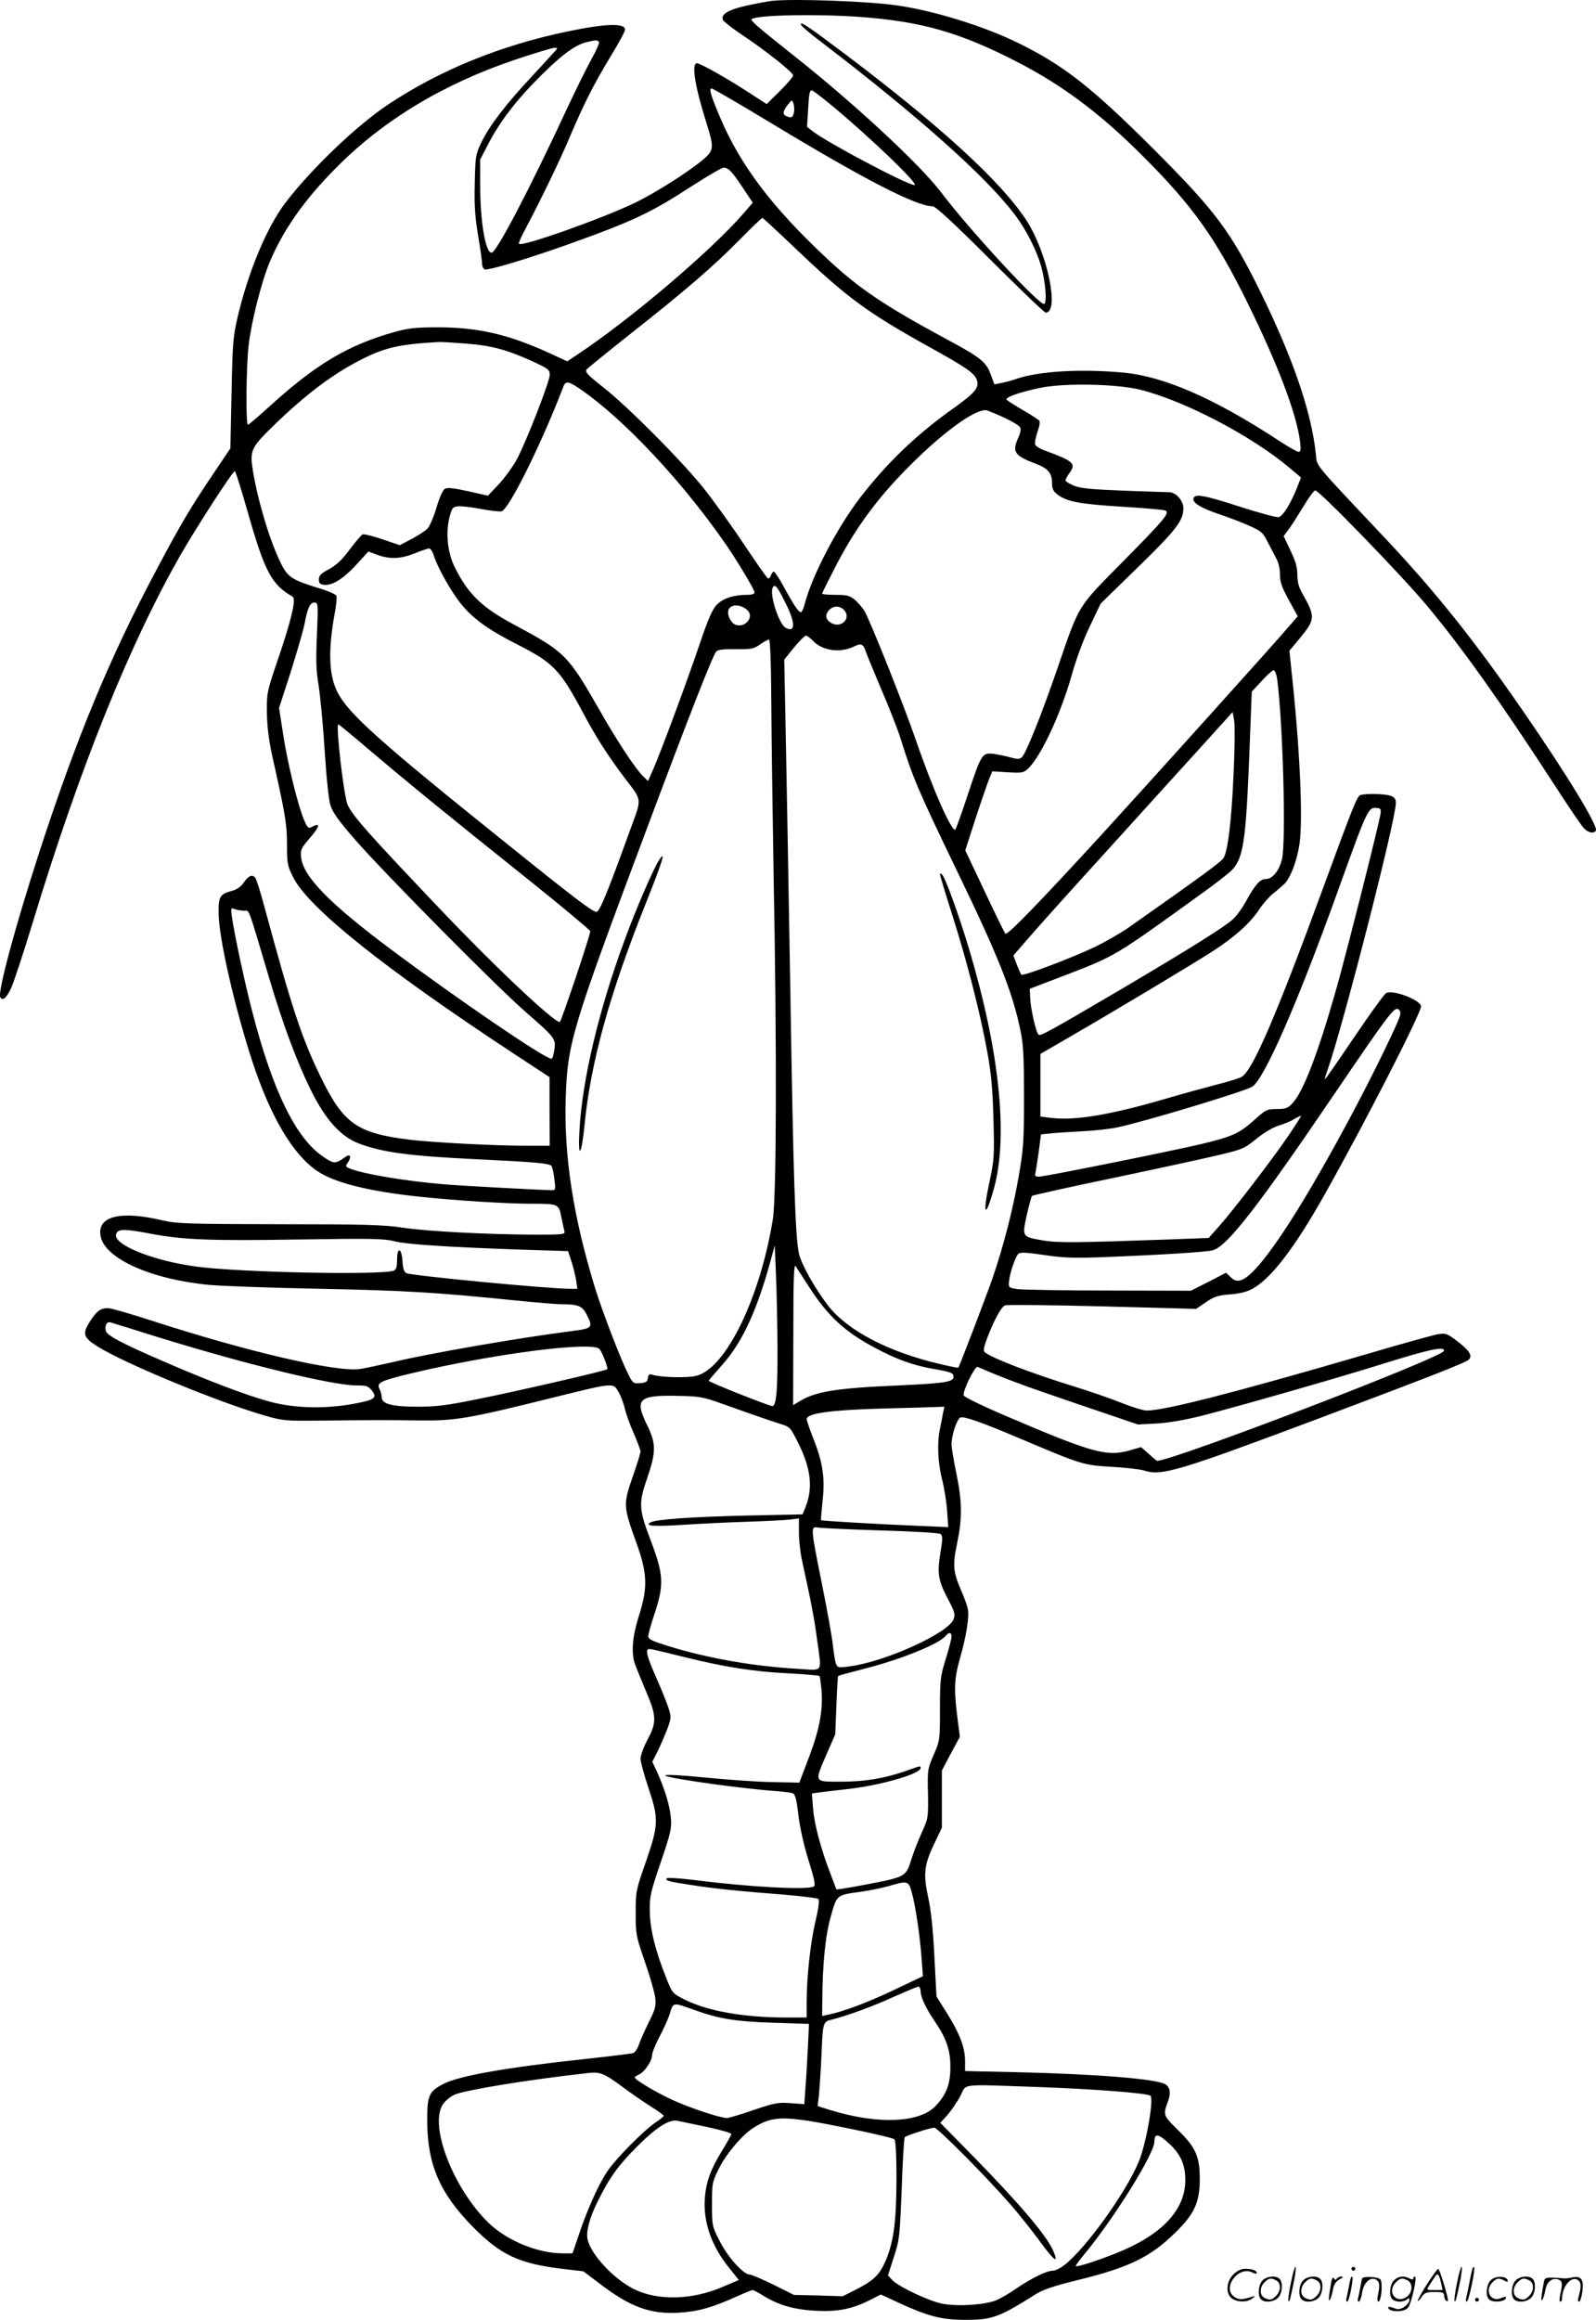 <svg version="1.0" xmlns="http://www.w3.org/2000/svg"
  viewBox="0 0 826.149 1200.177"
 preserveAspectRatio="xMidYMid meet">
<g transform="translate(-0.444,1200.743) scale(0.1,-0.1)"
fill="#000000" stroke="none">
<path d="M4000 12003 c-19 -2 -77 -13 -128 -24 -96 -21 -137 -45 -126 -74 4
-9 50 -45 103 -80 126 -85 261 -192 261 -208 0 -7 -31 -43 -68 -80 l-69 -68
-99 64 c-112 73 -245 147 -262 147 -30 0 -10 -121 49 -308 40 -126 39 -142
-13 -187 -71 -61 -243 -171 -351 -224 -166 -81 -590 -232 -606 -215 -3 3 9 33
28 67 79 149 183 362 235 486 74 174 122 269 212 418 41 67 74 128 74 137 0
35 -100 32 -301 -10 -345 -72 -657 -199 -925 -377 -163 -108 -401 -336 -534
-511 -96 -128 -190 -353 -246 -591 -23 -100 -26 -135 -31 -394 l-6 -283 -92
-137 c-112 -166 -163 -251 -293 -496 -240 -450 -413 -868 -607 -1465 -123
-380 -214 -718 -199 -742 13 -21 33 -3 57 50 14 31 64 183 111 337 241 795
502 1443 767 1905 83 144 268 430 279 430 4 0 34 -97 68 -216 87 -305 123
-372 231 -433 20 -12 -7 -124 -78 -331 -55 -162 -56 -167 -55 -270 1 -74 10
-141 28 -225 67 -298 76 -350 76 -456 0 -99 2 -110 32 -170 78 -157 468 -469
1135 -908 l192 -126 0 -177 1 -178 -122 0 c-162 0 -486 17 -601 31 -277 34
-346 83 -467 334 -95 197 -145 348 -286 868 -20 76 -42 145 -48 153 -15 20
-36 11 -61 -26 -12 -18 -34 -34 -55 -40 -68 -18 -75 -30 -74 -117 1 -129 84
-490 175 -768 94 -285 209 -479 333 -564 89 -62 268 -107 536 -135 180 -19
443 -36 575 -36 140 0 142 -1 155 -69 6 -31 14 -64 16 -73 5 -17 -7 -18 -153
-18 -247 1 -557 17 -683 36 -98 15 -193 18 -640 18 -468 1 -533 3 -600 19
-222 53 -344 23 -325 -80 21 -117 263 -225 564 -253 63 -6 320 -15 570 -20
441 -9 597 -18 1011 -60 107 -11 215 -20 241 -20 85 0 108 -9 129 -51 36 -70
32 -74 -77 -88 -280 -36 -730 -114 -928 -161 -66 -15 -141 -31 -166 -35 -121
-18 -580 88 -1079 250 -111 36 -213 65 -226 65 -39 0 -59 -15 -94 -69 -40 -64
-35 -82 37 -128 138 -88 635 -293 872 -360 90 -26 107 -27 276 -25 291 3 332
3 510 1 194 -3 256 7 710 120 312 77 303 76 332 26 12 -22 27 -61 32 -86 6
-25 26 -82 46 -127 19 -44 35 -86 35 -94 0 -8 -18 -67 -41 -132 -49 -141 -48
-152 18 -336 59 -162 62 -235 14 -384 -33 -105 -40 -187 -20 -247 7 -19 32
-81 56 -138 56 -130 58 -163 9 -254 -20 -38 -36 -82 -36 -98 0 -15 18 -82 40
-148 55 -163 54 -193 -12 -385 -52 -148 -53 -153 -53 -266 0 -111 2 -119 47
-250 26 -74 50 -158 54 -186 5 -45 2 -58 -34 -130 -21 -43 -45 -96 -51 -116
-7 -20 -20 -39 -29 -42 -9 -3 -123 -17 -252 -31 -400 -43 -647 -86 -729 -128
-78 -40 -86 -60 -85 -200 2 -221 67 -369 239 -543 143 -144 238 -188 467 -215
l102 -12 85 -64 c158 -121 262 -159 411 -150 99 6 173 27 303 86 38 17 73 31
77 31 5 0 30 -13 57 -30 78 -48 158 -71 268 -77 114 -6 189 8 282 55 l57 29
95 -44 c148 -68 220 -87 336 -87 145 -1 179 12 370 132 37 24 94 43 215 73
268 65 380 120 507 245 101 98 128 158 128 279 0 117 -21 163 -115 255 -75 74
-76 75 -49 148 15 40 10 71 -13 86 -45 28 -349 53 -765 63 l-273 6 0 53 c0 69
-28 141 -94 247 l-54 86 -11 210 c-7 142 -18 240 -32 303 -26 119 -21 168 31
276 l40 84 0 148 0 148 46 87 47 87 -13 102 c-18 143 -16 201 13 302 33 114
50 219 41 258 -3 17 -19 61 -35 97 -41 95 -44 129 -20 243 27 130 26 215 -4
361 -14 66 -25 134 -25 151 0 46 28 131 46 138 19 7 107 -23 309 -109 322
-136 325 -137 472 -146 73 -4 149 -13 169 -19 90 -30 176 -4 889 263 617 232
777 295 793 311 20 20 2 48 -63 97 -50 38 -57 40 -97 34 -24 -4 -196 -52 -383
-107 -668 -195 -1032 -288 -1125 -288 -17 0 -76 18 -131 40 -54 22 -165 60
-246 85 -223 69 -423 146 -460 176 -10 9 -7 24 11 73 36 94 73 163 93 170 10
4 237 2 504 -5 l485 -13 50 34 c42 29 61 36 126 41 57 5 90 14 121 32 96 56
216 215 364 477 209 371 503 944 503 981 0 32 -145 88 -180 69 -10 -5 -85
-109 -166 -229 -82 -121 -150 -219 -151 -217 -2 2 4 23 13 47 79 223 354 1295
354 1383 0 19 -7 29 -26 36 -28 11 -133 13 -158 4 -17 -7 -34 -48 -197 -492
-238 -649 -363 -938 -418 -966 -14 -8 -73 -26 -130 -40 -57 -15 -179 -48 -270
-75 -278 -81 -462 -112 -585 -97 l-56 7 0 162 0 162 138 80 c253 146 656 388
755 452 115 74 196 148 242 219 18 27 52 66 76 84 24 19 50 42 57 50 30 35 61
120 73 200 19 133 2 498 -42 903 l-10 98 55 66 c79 96 80 110 11 232 -18 31
-25 59 -25 95 0 38 -9 71 -36 126 l-35 74 30 40 c16 23 50 76 76 119 25 42 51
77 58 77 21 0 446 -438 577 -595 183 -219 387 -506 662 -930 71 -110 139 -210
151 -222 22 -24 51 -30 62 -13 14 22 -150 291 -381 625 -246 357 -451 613
-705 883 -381 404 -357 374 -363 439 -23 218 -117 493 -286 838 -157 319 -232
419 -564 751 -311 310 -458 425 -691 539 -177 87 -436 167 -625 194 -147 22
-534 36 -650 24z m455 -83 c321 -24 515 -79 815 -233 235 -121 432 -268 655
-492 254 -254 372 -420 535 -750 158 -320 256 -578 274 -722 5 -42 4 -53 -8
-53 -7 0 -54 26 -102 58 -336 220 -596 333 -807 352 -222 20 -437 7 -552 -33
-22 -8 -57 -17 -77 -21 l-36 -7 -20 53 c-23 63 -51 86 -232 183 -317 171 -448
259 -613 413 -285 266 -450 484 -555 732 -47 110 -59 150 -44 150 6 0 152 -85
324 -189 472 -285 737 -421 821 -421 14 0 107 -85 297 -275 151 -151 281 -275
287 -275 74 0 9 310 -99 477 -130 199 -438 482 -929 853 -206 155 -239 177
-239 161 0 -6 46 -46 102 -88 505 -386 857 -699 1007 -898 58 -77 111 -182
135 -265 22 -80 31 -186 16 -195 -21 -13 -384 379 -536 580 -111 145 -451 460
-761 705 -179 142 -225 181 -218 188 21 22 335 28 560 12z m-1350 -130 c3 -5
-14 -44 -38 -87 -24 -43 -79 -154 -123 -248 -199 -428 -370 -755 -395 -755
-32 0 -59 162 -59 352 l0 130 42 81 c62 118 145 227 272 353 111 110 179 160
239 174 46 11 55 11 62 0z m-232 -52 c-11 -13 -66 -72 -122 -133 -130 -139
-216 -252 -255 -335 -30 -62 -31 -72 -34 -210 -3 -112 1 -173 17 -270 12 -69
21 -135 21 -148 0 -12 6 -25 13 -28 19 -7 221 54 432 129 346 124 427 163 649
307 77 49 147 90 156 90 25 0 43 -19 99 -103 l52 -78 -49 -57 c-167 -192 -584
-547 -859 -729 l-52 -35 -98 45 c-208 95 -365 131 -573 131 -112 0 -149 -4
-220 -23 -245 -69 -410 -167 -655 -390 -55 -50 -103 -91 -107 -91 -12 0 -9
298 3 408 13 118 66 330 109 432 69 166 179 323 343 488 245 248 557 436 932
562 99 33 189 60 199 60 19 0 19 -1 -1 -22z m1422 -264 c199 -163 472 -424
443 -424 -36 0 -443 215 -525 277 l-31 24 5 82 c5 90 8 107 20 107 4 0 44 -30
88 -66z m-181 -50 c-6 -25 -12 -28 -38 -18 -22 8 -20 26 6 59 22 28 22 28 30
6 4 -13 5 -34 2 -47z m7 -701 c265 -253 369 -330 689 -508 197 -109 237 -137
250 -171 16 -41 -7 -68 -123 -151 -188 -133 -342 -281 -480 -460 -120 -156
-250 -406 -287 -550 -6 -24 -15 -43 -20 -43 -12 0 -38 39 -89 133 -23 42 -46
77 -51 77 -5 0 -12 -9 -15 -20 -4 -11 -11 -18 -16 -14 -6 3 -63 85 -128 182
-65 98 -160 229 -211 292 -117 144 -384 412 -513 514 -84 66 -96 80 -85 93 7
8 112 93 233 189 273 215 419 340 560 483 60 61 112 111 116 111 3 0 80 -71
170 -157z m-1706 -493 c134 -10 214 -32 346 -92 82 -38 89 -43 89 -70 0 -34
-117 -334 -168 -433 -20 -38 -63 -97 -94 -131 l-58 -61 -102 23 c-71 16 -107
20 -120 13 -11 -6 -28 -43 -44 -97 -14 -48 -35 -96 -45 -107 -10 -12 -47 -36
-82 -55 l-63 -33 -89 30 c-49 17 -95 28 -103 26 -7 -3 -37 -38 -67 -78 -40
-54 -68 -80 -107 -102 -42 -22 -53 -33 -53 -53 0 -20 6 -26 27 -28 42 -5 100
31 167 104 l62 68 47 -17 c65 -24 122 -21 194 8 34 14 67 25 74 25 7 0 18 -17
24 -37 19 -60 86 -180 137 -245 63 -79 140 -136 296 -215 187 -95 221 -131
342 -358 64 -120 127 -219 215 -335 90 -118 88 -98 26 -267 -119 -329 -158
-423 -174 -423 -20 0 -108 66 -472 359 -647 519 -811 665 -868 776 -45 86 -50
215 -16 403 9 46 13 90 10 97 -2 7 -44 26 -93 40 -135 42 -158 56 -192 123
-57 113 -117 310 -146 475 -19 114 -14 126 106 243 167 162 308 268 455 342
123 62 193 78 399 90 11 1 74 -3 140 -8z m601 -241 c219 -153 507 -459 727
-771 66 -92 167 -260 167 -275 0 -9 -14 -13 -41 -13 -67 0 -125 -19 -156 -53
-22 -24 -45 -77 -87 -202 -65 -192 -202 -561 -241 -649 l-26 -59 -25 24 c-38
36 -133 179 -224 339 -166 290 -180 304 -441 444 -169 90 -239 157 -309 296
-39 76 -50 181 -28 265 12 44 16 50 42 53 17 2 69 -4 116 -13 48 -9 97 -15
110 -13 36 5 205 343 321 646 12 31 27 28 95 -19z m2892 2 c228 -57 576 -239
769 -402 l62 -52 -20 -51 c-34 -86 -75 -151 -97 -154 -11 -2 -99 22 -196 53
-192 62 -238 70 -244 43 -5 -23 43 -51 143 -84 44 -15 110 -40 147 -57 61 -27
70 -35 93 -81 14 -28 35 -67 45 -86 12 -21 20 -54 20 -84 0 -39 9 -66 46 -133
l46 -84 -47 -54 c-73 -86 -673 -752 -954 -1060 -331 -361 -502 -538 -512 -528
-5 5 -53 103 -108 220 l-100 211 53 164 c29 89 61 181 70 204 l17 41 80 -5
c74 -4 82 -3 105 19 66 62 168 279 226 484 24 85 61 185 95 255 l55 115 194
189 c198 193 234 240 234 305 0 38 -38 81 -72 82 -13 0 -120 4 -238 8 -171 7
-224 12 -257 26 -24 10 -43 22 -43 27 0 6 9 23 21 39 34 48 21 61 -124 114
-27 9 -51 24 -54 32 -3 9 2 37 11 64 10 26 15 53 11 59 -3 5 -42 31 -86 56
-43 25 -81 49 -84 54 -7 12 65 38 170 60 123 27 398 22 523 -9z m-700 -147
c39 -18 75 -40 78 -49 4 -9 -1 -32 -10 -51 -34 -73 -21 -94 86 -134 67 -25 88
-49 88 -101 0 -28 6 -43 26 -58 49 -39 115 -51 336 -65 118 -7 220 -16 226
-20 22 -13 -6 -46 -219 -262 -240 -243 -225 -217 -339 -549 -84 -245 -166
-449 -187 -466 -12 -10 -24 -10 -61 1 -26 7 -66 15 -88 18 -56 5 -61 -4 -130
-212 -31 -94 -60 -175 -64 -180 -17 -18 -118 210 -204 461 -62 180 -238 622
-267 670 -11 18 -34 44 -50 58 -26 21 -40 25 -100 25 -38 0 -69 3 -69 6 0 3
27 58 60 122 113 223 236 388 427 573 169 164 319 267 368 253 11 -4 53 -21
93 -40z m-1138 -955 c52 -102 53 -157 2 -130 -36 19 -87 179 -67 210 11 19 24
3 65 -80z m-2425 -166 c-6 -133 -4 -188 9 -263 8 -52 23 -203 31 -335 10 -150
21 -258 31 -287 11 -34 46 -83 127 -175 151 -173 723 -751 877 -886 159 -139
162 -142 154 -201 -4 -25 -10 -46 -15 -46 -34 0 -477 302 -827 563 -322 240
-459 380 -469 480 -4 39 0 46 48 102 49 57 53 79 9 55 -19 -10 -23 -7 -41 34
-31 71 -87 297 -109 446 l-21 135 60 185 c32 102 64 212 71 245 16 87 29 115
52 115 19 0 20 -5 13 -167z m2229 127 c34 -33 -8 -89 -58 -76 -26 6 -49 50
-41 77 11 33 64 32 99 -1z m500 1 c37 -40 -11 -93 -62 -69 -33 16 -40 43 -16
69 22 24 56 24 78 0z m-160 -160 c50 -52 144 -63 216 -26 31 16 44 9 55 -25 4
-14 41 -103 81 -198 41 -95 86 -209 100 -255 63 -202 91 -268 284 -668 223
-460 296 -644 337 -844 15 -73 18 -137 18 -345 0 -233 -3 -268 -28 -412 -30
-170 -76 -350 -133 -518 -31 -90 -172 -459 -179 -468 -2 -2 -45 7 -96 19 -265
62 -478 173 -578 302 -69 90 -139 215 -151 269 -19 92 -29 384 -45 1388 -9
542 -20 1143 -24 1335 l-7 350 50 62 c28 34 56 62 62 62 5 1 23 -12 38 -28z
m-217 -319 c1 -180 7 -583 12 -897 17 -874 15 -1658 -4 -1775 -66 -407 -242
-770 -395 -810 -45 -12 -182 -9 -227 5 -17 6 -22 2 -25 -17 -2 -19 -10 -24
-40 -26 -35 -3 -38 -1 -61 45 -39 77 -132 318 -171 443 -114 370 -163 685
-153 989 9 282 32 358 414 1376 231 617 346 909 365 932 7 9 37 13 100 12 80
-1 93 1 126 24 20 14 42 26 47 26 6 1 11 -116 12 -327z m2618 126 c30 -219 47
-837 26 -933 -14 -61 -49 -105 -84 -105 -29 0 -54 -27 -100 -110 -19 -36 -50
-79 -69 -97 -40 -38 -222 -152 -588 -368 -353 -207 -408 -238 -419 -231 -13 8
-42 135 -44 191 l-2 47 175 67 c271 104 262 99 697 413 82 58 160 119 175 135
59 62 72 153 90 610 l12 312 51 55 c28 31 56 56 62 56 7 0 14 -19 18 -42z
m-225 -493 c-11 -250 -30 -403 -53 -438 -12 -19 -132 -106 -486 -355 -42 -30
-121 -75 -176 -102 -116 -56 -375 -154 -383 -145 -4 3 -14 27 -24 52 l-18 47
52 60 c74 86 163 186 504 561 164 182 362 399 439 484 l140 155 8 -45 c4 -24
3 -147 -3 -274z m-4467 117 c202 -171 392 -326 810 -660 180 -144 327 -267
327 -272 0 -21 -151 -470 -158 -470 -34 2 -339 289 -620 585 -365 384 -446
474 -477 536 -20 38 -64 419 -49 419 3 0 78 -62 167 -138z m5228 -322 c-6 -48
-180 -736 -230 -911 -95 -334 -171 -532 -228 -591 -23 -24 -35 -28 -79 -28
-51 0 -57 -3 -116 -56 -78 -70 -113 -86 -270 -124 -161 -38 -816 -170 -846
-170 -17 0 -22 4 -18 18 2 9 10 58 17 109 l12 92 51 5 c28 3 102 8 164 11 62
3 143 12 180 20 135 28 663 187 699 211 62 40 231 425 438 999 161 447 161
448 210 442 15 -1 19 -8 16 -27z m-5886 -504 c33 -1 17 40 135 -356 71 -237
139 -420 212 -569 76 -155 157 -245 252 -280 123 -46 262 -64 611 -81 297 -14
373 -21 384 -34 4 -6 12 -37 15 -68 7 -52 6 -58 -11 -58 -58 1 -438 21 -553
30 -196 16 -417 52 -492 81 -26 11 -27 12 -11 35 18 29 10 44 -15 26 -52 -37
-59 -37 -117 3 -140 96 -260 342 -365 750 -39 150 -92 397 -105 489 -6 45 -5
48 12 41 10 -4 31 -8 48 -9z m5988 -536 c-3 -29 -138 -306 -255 -525 -279
-522 -486 -829 -572 -851 -21 -5 -33 -1 -51 16 l-24 23 -91 -47 -91 -46 -422
1 c-232 0 -444 4 -472 7 -48 7 -50 8 -48 36 3 44 34 134 49 147 11 9 43 7 132
-6 94 -14 151 -17 287 -12 312 12 560 27 590 37 76 25 234 229 635 820 255
375 297 432 318 428 11 -3 16 -12 15 -28z m-582 -632 c-87 -127 -279 -377
-354 -462 l-56 -63 -183 -7 c-506 -18 -598 -19 -673 -6 -111 19 -110 17 -86
130 12 52 24 97 28 101 5 3 195 46 423 93 228 48 473 101 543 118 122 29 131
32 195 84 41 33 87 60 117 69 28 8 64 23 80 34 17 10 32 17 34 15 1 -1 -29
-49 -68 -106z m-5881 -504 c164 -31 309 -36 755 -29 386 6 448 5 505 -10 68
-16 287 -30 670 -43 l225 -7 18 -55 c10 -30 20 -74 24 -97 l6 -43 -36 0 c-115
0 -824 68 -849 81 -12 6 -18 25 -20 61 -4 70 -28 78 -28 10 0 -38 -4 -52 -17
-58 -57 -24 -795 -10 -1023 21 -225 30 -435 115 -414 169 10 27 42 27 184 0z
m3239 -575 c1 -233 -5 -308 -25 -316 -9 -3 -309 115 -331 131 -1 1 32 40 73
86 103 117 178 280 250 545 l19 70 6 -150 c4 -82 7 -247 8 -366z m162 303 c99
-154 186 -234 342 -317 112 -60 198 -91 301 -109 96 -17 106 -21 106 -42 0
-26 -46 -33 -285 -44 -324 -14 -427 -31 -512 -82 l-33 -20 1 369 c0 288 3 364
12 350 7 -10 37 -58 68 -105z m-3366 -263 c464 -143 901 -249 1027 -249 49 0
59 -3 78 -27 29 -38 14 -48 -100 -69 -145 -26 -301 -22 -425 11 -118 31 -326
110 -560 212 -213 92 -289 133 -293 156 -6 29 6 49 25 43 10 -3 122 -37 248
-77z m2283 -61 c15 -18 45 -98 40 -104 -8 -8 -462 -113 -668 -154 -161 -33
-216 -40 -313 -40 -133 0 -187 14 -187 50 0 12 -5 31 -11 42 -17 32 4 42 170
82 426 101 934 166 969 124z m4370 -10 c-12 -35 -1403 -568 -1484 -568 -2 0
-22 16 -43 36 l-40 35 -52 -15 c-123 -37 -196 -17 -647 176 -118 50 -216 98
-219 106 -8 19 58 154 72 148 128 -56 232 -95 503 -187 l327 -111 95 5 c61 3
145 18 235 40 188 48 730 203 951 273 228 71 311 89 302 62z m-3743 -270 c188
-67 270 -95 315 -109 43 -13 47 -18 86 -96 66 -131 78 -234 38 -332 l-15 -38
-287 -6 c-294 -7 -471 -20 -499 -35 -34 -19 11 -23 169 -13 90 6 240 13 333
16 94 3 191 8 218 11 l47 6 0 -74 c0 -40 7 -102 15 -138 50 -229 65 -308 79
-415 24 -177 36 -159 -101 -151 -227 13 -468 55 -670 118 -81 25 -103 35 -103
50 0 10 13 58 29 106 55 164 52 211 -20 400 -58 153 -59 184 -15 311 47 136
47 180 1 274 -68 138 -46 158 165 153 102 -2 126 -6 215 -38z m1151 -50 c-3
-18 -10 -53 -15 -78 -17 -75 -12 -181 10 -266 11 -43 23 -117 26 -163 l6 -84
-164 7 c-193 8 -492 25 -495 29 -1 1 3 44 8 96 14 119 2 203 -47 325 -19 49
-35 95 -35 102 0 29 117 46 375 54 127 3 254 7 284 8 l54 2 -7 -32z m-323
-608 c175 -5 304 -13 311 -19 10 -9 10 -28 -1 -93 -18 -109 -13 -145 37 -240
38 -72 40 -83 30 -109 -31 -73 -360 -221 -542 -243 -54 -7 -58 -6 -67 16 -4
13 -11 55 -15 93 -4 39 -29 181 -57 318 -59 295 -59 298 -21 292 15 -3 161
-10 325 -15z m367 -549 c0 -10 -13 -62 -30 -116 -28 -91 -30 -108 -30 -259 0
-160 0 -162 -32 -236 -32 -73 -33 -78 -30 -202 2 -126 1 -128 -33 -203 -19
-42 -42 -102 -52 -133 -22 -75 -33 -87 -101 -106 -52 -14 -285 -57 -288 -53
-1 1 -15 39 -32 84 -50 130 -82 252 -89 335 l-6 77 34 5 c19 3 84 10 144 17
170 18 385 79 385 110 0 12 4 13 -81 -17 -112 -38 -209 -54 -335 -54 -137 0
-135 -5 -70 144 l44 101 6 149 c3 82 7 151 9 153 2 2 64 19 138 38 185 47 384
127 418 169 18 21 31 20 31 -3z m-1380 -107 c207 -51 352 -74 529 -83 89 -5
164 -11 167 -14 3 -2 7 -36 11 -73 8 -106 -11 -206 -66 -350 l-49 -129 -139 3
c-76 1 -230 12 -342 23 -308 30 -276 9 54 -36 105 -14 233 -28 285 -32 52 -3
102 -9 110 -14 11 -5 19 -36 27 -111 8 -64 27 -152 52 -232 31 -99 38 -132 28
-138 -29 -19 -334 -3 -607 32 -80 10 -149 15 -154 10 -11 -11 10 -17 124 -34
120 -19 259 -33 479 -50 95 -8 177 -18 182 -23 6 -6 0 -50 -15 -114 -26 -108
-46 -288 -46 -421 l0 -78 -104 0 c-221 0 -407 33 -526 92 -65 33 -65 33 -97
113 -57 143 -84 252 -85 345 -1 79 4 98 57 254 52 153 57 176 52 230 -5 62
-33 153 -73 240 l-23 49 26 51 c14 28 36 79 50 114 23 63 23 66 7 116 -9 28
-36 94 -59 146 -45 102 -58 143 -48 153 7 7 7 7 193 -39z m1174 -1216 c19 -67
43 -227 51 -343 l7 -91 -149 -71 c-137 -65 -262 -112 -340 -128 l-33 -7 1 74
c1 195 16 344 44 441 32 113 29 110 151 127 44 6 109 19 145 29 103 30 106 29
123 -31z m46 -513 c0 -29 28 -89 72 -153 61 -89 82 -150 82 -237 0 -89 -20
-143 -77 -203 -84 -88 -299 -96 -544 -21 l-66 21 7 61 c3 34 9 118 12 187 8
189 7 188 57 200 82 21 214 69 322 119 61 27 116 50 123 51 6 0 12 -11 12 -25z
m-1165 -98 c122 -44 210 -58 404 -64 l183 -6 -6 -131 c-4 -72 -9 -165 -13
-208 l-5 -76 -72 5 c-64 5 -82 1 -192 -36 -67 -23 -128 -41 -136 -41 -36 0
-200 55 -288 96 -89 42 -190 103 -190 114 0 3 10 10 22 15 29 13 68 71 68 101
0 12 17 55 39 96 21 40 44 91 51 113 21 67 13 65 135 22z m-385 -391 c47 -35
115 -82 153 -106 37 -23 67 -45 67 -48 0 -4 -17 -18 -38 -32 -66 -44 -212
-192 -256 -259 -47 -71 -107 -207 -150 -339 l-28 -82 -51 0 c-129 0 -289 66
-384 158 -181 177 -306 496 -238 610 11 18 38 41 60 52 52 24 379 78 695 113
59 7 82 -2 170 -67z m2170 -6 c278 -10 547 -31 569 -44 20 -13 -21 -248 -60
-342 -66 -159 -271 -445 -384 -534 -21 -17 -49 -30 -62 -30 -31 0 -108 -38
-188 -92 -32 -23 -79 -50 -102 -60 -55 -24 -197 -34 -278 -19 -68 12 -229 88
-262 123 l-22 24 30 94 c30 91 31 106 41 355 5 143 12 263 16 266 11 10 134
49 153 49 17 0 265 -249 395 -398 42 -48 110 -134 152 -191 74 -101 98 -118
69 -49 -34 79 -172 242 -418 493 l-167 170 38 42 c20 24 50 67 66 98 34 65
-15 60 414 45z m-1011 -210 c135 -27 249 -54 255 -60 7 -7 11 -81 11 -213 -1
-221 -16 -326 -60 -424 -30 -66 -62 -96 -149 -140 l-69 -35 -127 4 -126 3
-106 53 c-58 28 -113 52 -122 52 -33 0 -115 91 -156 173 -40 78 -40 81 -40
192 0 109 1 114 36 184 38 77 123 177 181 212 101 63 160 62 472 -1z m-716 4
c70 -15 127 -31 127 -37 0 -5 -21 -42 -46 -83 -60 -97 -85 -164 -91 -249 -9
-123 34 -248 128 -363 l48 -60 -85 -36 c-158 -68 -337 -72 -460 -10 -104 53
-220 177 -238 256 -9 40 10 113 54 200 60 121 107 186 205 283 94 95 163 139
205 131 14 -3 82 -17 153 -32z m2392 -85 c61 -56 85 -110 85 -190 0 -155 -122
-284 -355 -377 -107 -43 -206 -74 -212 -68 -2 2 18 30 45 62 154 186 362 520
362 582 0 44 20 42 75 -9z M4870 7485 c0 -6 29 -102 65 -215 77 -243 145 -509
181 -710 20 -111 27 -192 31 -345 5 -191 4 -206 -22 -328 -36 -171 -20 -188
25 -26 74 270 28 711 -130 1239 -53 177 -122 366 -139 383 -6 6 -11 7 -11 2z
M3415 7556 c-29 -44 -120 -255 -177 -411 -134 -362 -220 -726 -234 -984 -9
-155 10 -138 26 24 31 323 129 678 317 1148 89 224 107 283 68 223z M6686 194
c-10 -47 -15 -88 -12 -91 5 -6 9 7 30 110 7 37 10 67 6 67 -4 0 -15 -39 -24
-86z M7000 270 c0 -5 5 -10 10 -10 6 0 10 5 10 10 0 6 -4 10 -10 10 -5 0 -10
-4 -10 -10z M7546 194 c-10 -47 -15 -88 -12 -91 5 -6 9 7 30 110 7 37 10 67 6
67 -4 0 -15 -39 -24 -86z M7626 269 c-3 -8 -10 -41 -16 -74 -6 -33 -14 -68
-16 -77 -3 -10 -1 -18 3 -18 10 0 46 171 38 178 -2 3 -7 -1 -9 -9z M6389 241
c-38 -38 -41 -101 -7 -125 29 -20 79 -20 104 0 18 14 18 15 1 10 -53 -17 -69
-17 -92 -2 -69 45 21 166 94 126 12 -6 21 -7 21 -1 0 12 -25 21 -62 21 -19 0
-39 -10 -59 -29z M7390 189 c-28 -45 -49 -83 -47 -85 2 -3 12 7 21 21 14 21
24 25 66 25 43 0 50 -3 50 -19 0 -11 5 -23 10 -26 6 -3 10 -3 10 1 0 20 -44
164 -51 164 -4 0 -30 -37 -59 -81z m75 4 l7 -33 -42 0 c-42 0 -42 0 -28 23 8
12 21 32 29 44 15 25 22 18 34 -34z M6540 210 c-22 -22 -27 -79 -8 -98 19 -19
66 -14 88 8 22 22 27 79 8 98 -19 19 -66 14 -88 -8z m71 0 c25 -14 25 -54 -1
-80 -23 -23 -33 -24 -61 -10 -25 14 -25 54 1 80 23 23 33 24 61 10z M6750 210
c-22 -22 -27 -79 -8 -98 19 -19 66 -14 88 8 22 22 27 79 8 98 -19 19 -66 14
-88 -8z m71 0 c25 -14 25 -54 -1 -80 -23 -23 -33 -24 -61 -10 -25 14 -25 54 1
80 23 23 33 24 61 10z M6896 204 c-3 -16 -8 -47 -11 -69 -8 -51 10 -26 19 27
5 27 15 42 34 53 18 10 22 14 10 15 -9 0 -20 -5 -24 -11 -5 -8 -9 -8 -14 1 -5
8 -10 3 -14 -16z M6997 223 c-2 -4 -7 -26 -11 -48 -4 -22 -9 -48 -12 -57 -3
-10 -1 -18 4 -18 4 0 14 28 20 62 11 58 10 81 -1 61z M7055 220 c-1 -3 -5 -23
-9 -45 -4 -22 -9 -48 -12 -57 -3 -10 -1 -18 4 -18 5 0 13 20 17 45 7 53 44 87
74 68 17 -11 19 -28 8 -80 -4 -18 -3 -33 2 -33 16 0 24 99 11 115 -12 14 -87
18 -95 5z M7220 210 c-22 -22 -27 -79 -8 -98 7 -7 24 -12 38 -12 14 0 31 5 38
12 9 9 12 8 12 -5 0 -9 -12 -24 -26 -34 -21 -13 -32 -15 -55 -6 -16 6 -29 8
-29 3 0 -24 81 -27 102 -2 18 19 50 162 37 162 -5 0 -9 -5 -9 -10 0 -7 -6 -7
-19 0 -30 16 -59 12 -81 -10z m71 0 c29 -16 25 -65 -6 -86 -56 -37 -103 28
-55 76 23 23 33 24 61 10z M7721 211 c-23 -23 -28 -80 -9 -99 19 -19 88 -13
88 9 0 5 -11 4 -24 -2 -54 -25 -89 38 -46 81 23 23 33 24 62 9 16 -9 19 -8 16
3 -8 22 -64 22 -87 -1z M7850 210 c-22 -22 -27 -79 -8 -98 19 -19 66 -14 88 8
22 22 27 79 8 98 -19 19 -66 14 -88 -8z m71 0 c25 -14 25 -54 -1 -80 -23 -23
-33 -24 -61 -10 -25 14 -25 54 1 80 23 23 33 24 61 10z M7996 201 c-3 -14 -8
-44 -11 -66 -8 -51 10 -26 19 27 8 41 35 63 66 53 22 -7 24 -21 11 -77 -5 -22
-5 -38 0 -38 5 0 9 6 9 13 0 68 51 125 85 97 15 -13 15 -35 -1 -92 -3 -10 -1
-18 4 -18 6 0 13 23 17 50 9 63 -5 84 -49 76 -17 -4 -35 -6 -41 -6 -101 8
-104 7 -109 -19z M7640 110 c0 -5 5 -10 10 -10 6 0 10 5 10 10 0 6 -4 10 -10
10 -5 0 -10 -4 -10 -10z"/>
</g>
</svg>
